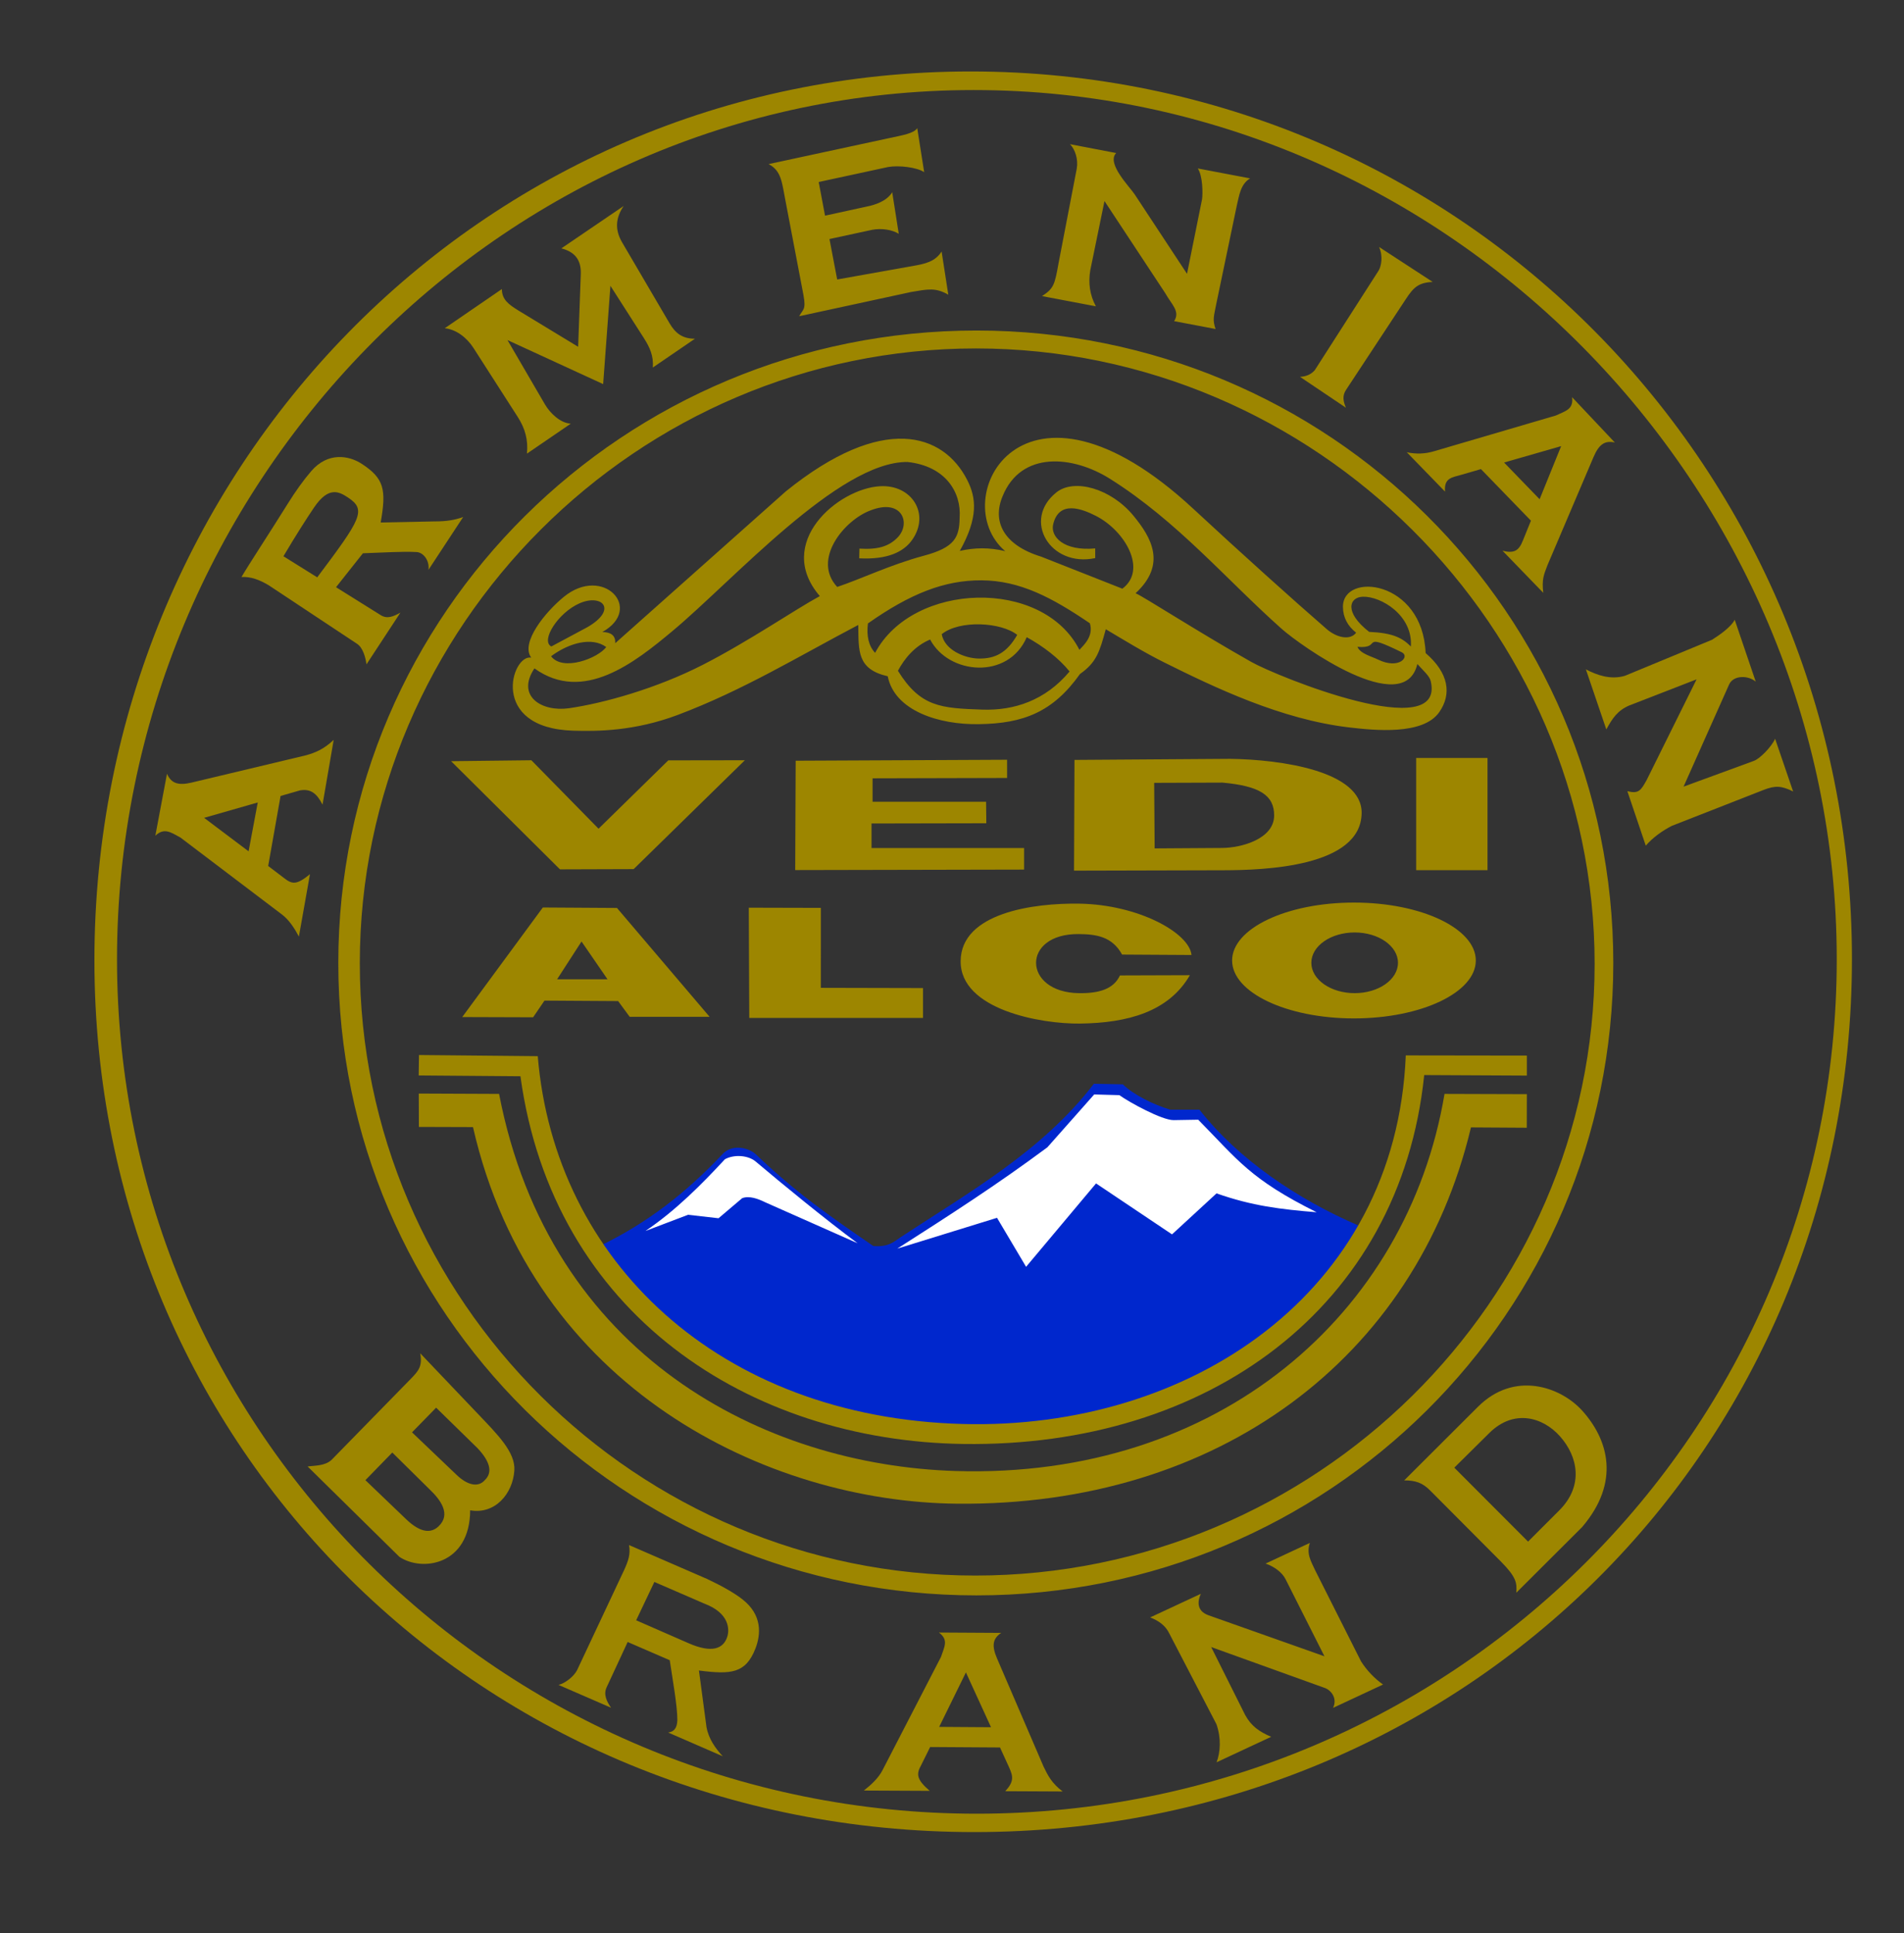 <?xml version="1.0" encoding="UTF-8"?> <svg xmlns="http://www.w3.org/2000/svg" xmlns:xlink="http://www.w3.org/1999/xlink" xmlns:xodm="http://www.corel.com/coreldraw/odm/2003" xml:space="preserve" width="292.5mm" height="297mm" version="1.1" style="shape-rendering:geometricPrecision; text-rendering:geometricPrecision; image-rendering:optimizeQuality; fill-rule:evenodd; clip-rule:evenodd" viewBox="0 0 29250 29700" data-name="ÃÂÃÂ¡ÃÂÃÂ»ÃÂÃÂ¾ÃÂÃÂ¹ 1"><rect x="0" y="0" width="29250" height="29700" fill="#333333" stroke="none"/> <defs> <style type="text/css"> .str0 {stroke:#9D8600;stroke-width:20;stroke-miterlimit:22.926} .fil2 {fill:#0027CD} .fil1 {fill:#9D8600} .fil0 {fill:#9D8600} .fil3 {fill:white} </style> </defs> <g id="Слой_x0020_1">  <path class="fil0" d="M28450.35 14731.08c0,-7501.81 -5990.23,-13633.23 -13539.9,-13633.23 -7549.68,0 -13459.92,6151.41 -13459.92,13653.22 0,7501.8 5970.24,13393.24 13519.92,13393.24 7549.67,0 13479.9,-5911.42 13479.9,-13413.23zm-233.53 5.02c0,-7249.24 -5963.5,-13352.84 -13258.99,-13352.84 -7295.49,0 -13160.32,6103.6 -13160.32,13352.84 0,7249.24 5914.15,13125.91 13209.65,13125.91 7295.5,0 13209.66,-5876.67 13209.66,-13125.91z"></path> <path class="fil1" d="M23965.53 22065.17c-268.96,-302.83 -714.49,-419.3 -1084.81,-52.6l-539.19 533.92 1133.08 1135.43 479.72 -479.69c376.77,-376.75 288.39,-824.95 11.2,-1137.06zm339.85 -395.93c-334.02,-369.22 -1043.55,-613.86 -1600.07,-58.6l-1133.44 1130.87c170.94,0.35 278.27,34.3 397.58,154.09l1086.9 1091.44c240.3,242.96 248.42,330.21 237.51,480.33l1009.8 -1007.06c592.24,-690.94 406.47,-1343.67 1.72,-1791.07zm-5857.82 2814.88l-778.27 362.49c122.18,47.72 235.04,119.16 296.73,252.3l721.84 1389.15c75.84,218.38 59.11,432.85 1.78,584.06l838.54 -391.31c-180.31,-78 -305.25,-161.53 -400.73,-337.32l-520.86 -1041.71 1759.68 633.74c78.13,33.68 183.75,150.17 112.73,300.96l767.88 -358.71c-131.08,-92.64 -249.45,-216.47 -337.83,-355.37l-704.58 -1398.65c-64.72,-140.81 -138.28,-254.24 -81.67,-421.56l-680.52 317.65c132.47,44.18 255.88,137.03 306.69,239.15l597.85 1185.12 -1784.1 -631.3c-182.95,-66.95 -165.98,-216.05 -115.16,-328.69zm-3223.11 2049.53l-385.71 -842.07 -410.79 836.79 796.5 5.28zm156.7 -1449.31l-957.03 -5.49c152.66,113.16 82.87,219.66 31.44,375.08l-897.97 1739.42c-63.11,121.91 -171.41,222.52 -286.79,312.64l1011.92 4.84c-206.09,-177.04 -207.71,-258.31 -131.26,-395.32l137.79 -277.79 1073.23 6.83 139.82 305.81c62.37,139.61 77.84,216.79 -59.05,365.98l881.94 4.32c-165.91,-124.68 -226.31,-242.87 -293.37,-381.95l-714.56 -1660.8c-81.28,-189.8 -73.3,-302.65 63.89,-393.57zm-5717.64 -1349.19c24.26,142.35 -9.72,238.54 -75.8,384.86l-722.55 1537.16c-48.42,95.23 -179.84,200.24 -284.39,226.39l807.06 350.81c-68.02,-97.06 -119.86,-203.24 -68.64,-313.62l323.28 -696.5 646.32 279.87c47.62,319.43 117.24,701.9 117,921.72 -4.08,124.31 -54.49,178.52 -141.6,188.91l838.74 364.81c-110.06,-119.22 -215.61,-263.18 -249.61,-448.94l-115.82 -868.44c491.83,63.56 717.3,46.27 866.98,-335.41 85.8,-218.81 107.89,-518.8 -199.19,-758.16 -144.23,-112.41 -343.26,-218.35 -541.12,-312.05l-1200.66 -521.41zm389.16 566.56l-279.75 589.12 805.4 352.22c354.9,155.2 534.45,88.76 594.55,-100.24 34.22,-107.62 37.21,-360.89 -350.97,-507.72l-769.23 -333.38zm-3596.91 -3512.48l877.34 921.24c313.46,329.13 586.65,599.1 568.51,878.9 -23.19,357.89 -298.06,679.32 -678.59,611.69 -3.94,843.77 -741.89,949.86 -1087.93,714.4l-1408.99 -1387.32c97.53,-15.18 263.33,-5.18 366.69,-100.92l1216.41 -1243.98c125.07,-127.9 181.84,-198.05 146.56,-394.01zm244.3 835.28l-370.22 379.19 689.01 657.3c153.45,146.38 324.56,200.57 432.33,73.03 121.75,-118.79 73.29,-288.55 -116.82,-488.85l-634.3 -620.67zm-673.33 689.23l-413.31 424.28 624.11 598.51c239.19,229.38 395.03,208.89 498.25,112.35 200.39,-187.42 28.13,-412.25 -133.05,-566.34l-576 -568.8z"></path> <path class="fil1" d="M18898.1 11657.2l-2391.36 16.46 -7.12 1701.05 2295.18 -5.79c624.6,-1.57 2113.48,-49.49 2123.27,-878.6 7.62,-645.17 -1232.35,-822.05 -2019.97,-833.12zm-117.37 365.22l-1049.81 3.63 7.11 1007.03 1039.02 -6.81c289.33,-1.89 794.5,-136.39 796.84,-497.2 2.05,-315.54 -228.1,-454.86 -793.16,-506.65zm-3309.55 -351.29l-3247.79 14.97 -7.13 1679.69 3515.98 -7.29 0 -330.69 -2343.38 -0.24 -0.01 -377.23 1763.33 -3.49 -3.56 -330.88 -1743.84 0.09 0 -359.69 2066.71 -5.25 -0.31 -279.99zm-7308.09 7.84l-1232.98 14.22 1672.58 1661.82 1131.66 -3.64 1708.5 -1672.57 -1176.15 1.76 -1071.6 1049.89 -1032.01 -1051.48zm13592.64 1688.82l1096.07 0 0 -1724.05 -1096.07 0 0 1724.05z"></path> <path class="fil1" d="M20800.03 13865.29c1033.8,0 1871.85,398.33 1871.85,889.68 0,491.33 -838.05,889.66 -1871.85,889.66 -1033.79,0 -1871.85,-398.33 -1871.85,-889.66 0,-491.35 838.06,-889.68 1871.85,-889.68zm10.69 459.09c367.53,0 665.47,208.71 665.47,466.18 0,257.47 -297.94,466.18 -665.47,466.18 -367.52,0 -665.47,-208.71 -665.47,-466.18 0,-257.47 297.95,-466.18 665.47,-466.18zm-3572.95 339.76c-153.85,-281.52 -403.97,-311.82 -661.93,-315.02 -889.48,-11.03 -868.73,896.41 -0.08,907.76 304.59,3.98 532.18,-60.76 629.21,-272.37l1074.71 -3.56c-326.28,561.21 -952.37,734.03 -1689.9,743.11 -598.18,7.36 -1838.42,-212.15 -1832.02,-960.49 6.31,-738.53 1114.58,-893.18 1825.1,-881.56 905.65,14.81 1687.43,448.32 1721.73,788.57l-1066.82 -6.44zm-4627.86 -717.42l-1106.65 -2.84 7.11 1693.93 2669 0 0 -458.98 -1569.62 -3.65 0.16 -1228.46zm-3131.8 1.15l-1138.78 -7.12 -1238.42 1683.34 1088.95 3.47 174.64 -256.23 1131.31 7.13 177.94 241.98 1227.82 0 -1423.46 -1672.57zm-145.08 1096.15l-399.4 -580.91 -375.32 580.84 774.72 0.07z"></path> <path class="fil2" d="M15032.89 21892.37c-2508.91,26.19 -4525.04,-845.96 -5807.16,-2757.97 702.48,-340.11 1304.12,-798.87 1874.82,-1406.04 66.59,-70.84 153.32,-98.08 238.5,-97.63 107.57,0.57 212.91,45.42 272.54,102.28 615.86,587.17 1127.86,944.45 1805.18,1408.44 239.12,19.29 323.03,-72.77 411.17,-130.65 1056.34,-693.6 2185.76,-1329.4 2976.69,-2362.2l444.96 8.61c161.53,159.49 469.41,312.35 729.41,389.97l448.04 0c597.81,764.19 1509.11,1378.79 2452.85,1783.87 -783.3,1421.3 -2710.48,3083.96 -5847,3061.32z"></path> <path class="fil3" d="M15316.53 18708.09l-1532.01 473.3c801.88,-512.44 1536.86,-984.66 2306.02,-1556.91l718.86 -811.38 386.98 10.62c154.05,111.22 657.09,386.58 834.72,383.57l376.22 -6.39c614.29,623.43 798,912.89 1819.78,1421.69 -551.35,-45.14 -989.75,-96.46 -1538.41,-289.93l-683.58 629.88 -1167.25 -782.91 -1074.72 1281.12 -446.61 -752.66zm-4180.04 -900.08c-354.4,383.26 -752.64,785.57 -1221.01,1102.36 218.27,-83.04 436.53,-166.06 654.8,-249.09l467.97 53.38 363.85 -308.62c111.27,-40.66 243.9,9.77 355.15,64.02l1417.98 628.93c-505.84,-374.97 -1170.96,-921.38 -1565.61,-1255.18 -113.47,-95.98 -327.33,-114.34 -473.13,-35.8z"></path> <path class="fil0" d="M21534.74 10020.18c-667.76,-326.45 -280.75,-50.08 -680.95,-83.24 43.77,105.75 215.9,145.95 315.12,194.86 326.23,159.69 495.4,-48.28 365.83,-111.62zm-13064.83 -88.98l551.6 -295.37c472.98,-271.11 229.1,-518.36 -115.47,-369.01 -334.47,144.97 -605.63,578.41 -436.13,664.38zm843.4 8.91c-218.55,-160.89 -569.77,-65.11 -847.65,141.13 181.91,238.74 718.83,30.79 847.65,-141.13zm12460.69 260.48c90.73,101.75 185.85,181.83 204.8,260.57 236.62,982.95 -2358.94,-68.29 -2756.42,-292.88 -843.51,-476.61 -1661.31,-1008.51 -1777.21,-1054.58 479.52,-443.93 245.65,-853.64 -32.94,-1191.59 -347.23,-421.22 -910.18,-574.01 -1180.62,-360.24 -535.79,423.55 -99.54,1158.8 593.83,1011.75l-0.51 -148.69c-486.22,44.45 -690.24,-182.35 -645.88,-369.76 88.8,-375.13 442.02,-240.02 658.27,-129.18 451.86,231.62 790.27,830.16 404.76,1117.33l-1247.36 -492.15c-584.16,-179.72 -755.1,-545.02 -590.74,-932.37 284.59,-693.11 1073.19,-625.2 1649.71,-262.35 1035.1,651.48 1785.09,1547.09 2634.84,2302.97 288.44,256.58 1882.43,1395.13 2085.47,541.17zm-8574.2 -1623.74l3.18 -148.96c279.59,17.56 451.96,-31.91 587.93,-172.84 206.43,-213.94 69.75,-604.74 -417.03,-414.59 -403.32,149.01 -904.08,754.56 -512.44,1176.15 360.59,-120.43 825.31,-344.49 1330.96,-479.72 476.56,-127.45 546.12,-282.27 549.79,-586.11 27.96,-385.51 -213.58,-791.28 -802.48,-854.09 -1053.76,-7.71 -2673.4,1816.76 -3608.66,2597.07 -581.13,484.84 -1371.13,1113.94 -2120.84,573.71 -284.58,425.69 110.38,672.64 531.62,612.08 528.98,-76.05 1341.95,-302.12 2055.09,-666.92 707.12,-361.74 1418.21,-850.01 1797.57,-1055.46 -703.21,-817.89 279.66,-1652.36 926.15,-1687.98 488.63,-26.92 770.65,426.11 493.55,822.63 -131.18,187.73 -381.57,307.48 -814.39,285.03zm-14.53 1023.58c-932.71,491.02 -1771.26,1003.75 -2767.75,1380.17 -672.63,254.06 -1248.27,254.69 -1610.17,244.05 -1302.19,-38.3 -947.51,-1178.92 -646.39,-1122.14 -168.45,-227.08 212.06,-698.27 502.46,-934.84 601.91,-490.25 1233.28,181.81 589.58,541.61 131.5,1.45 205.96,53.02 198.05,171.82l2621.11 -2332.7c1493.03,-1205.14 2420.68,-892.63 2787.03,-174 139.55,273.74 171.38,578.73 -114.63,1088.58 230.51,-50.94 450.27,-55.65 697.51,3.57 -922.22,-783.88 261.24,-3092.96 2893.34,-647.16 690.15,641.3 1551.82,1416.53 2045.95,1844.66 155.29,134.54 361.81,176.75 452.08,55.15 -128.1,-100.4 -201.52,-232.2 -202.65,-396.28 -3.71,-541.18 1225.6,-416.46 1270.25,709.44 357.5,307.73 403.08,631.83 208.2,909.2 -250.27,356.24 -995.97,277.8 -1378.46,233.5 -1048.49,-121.43 -2077.92,-617.25 -2841.15,-996.56 -308.49,-153.31 -604.61,-335.22 -901.94,-512.15 -97.23,352.7 -143.62,509.14 -396.69,687.65 -415.1,586.17 -874.33,761.74 -1551.61,770.17 -616.85,11.74 -1297.09,-207.18 -1401.53,-735.25 -471.53,-108.92 -447.25,-384.27 -452.59,-788.49zm148.25 -23.36c-23.91,190.38 10.87,346.99 110.33,451.95 577.6,-1089.36 2573.44,-1156.31 3138.75,-46.27 61.67,-68.8 222.65,-207.89 159.78,-408.37 -577.14,-392.13 -1070.13,-656 -1663.94,-659.49 -567.71,-3.33 -1095.99,205.2 -1744.92,662.18zm460.85 727.66c99.9,-187.99 258.33,-381.38 494.65,-480.42 283.38,539.52 1199.82,622.89 1483.98,-35.58 250.17,137.4 493.07,321.7 658.34,526.67 -374.17,446.93 -853.33,602.48 -1340.24,585.77 -639.49,-21.95 -950.52,-40.04 -1296.73,-596.44zm672.56 -562.28c275.26,-222.04 911.93,-185.59 1160.13,10.67 -161.2,279.94 -343.2,367.5 -592.51,363.53 -214.54,-3.41 -523.16,-130.38 -567.62,-374.2zm7207.44 188.81c-134.03,-133.16 -277.56,-208.49 -640.55,-224.2 -388.99,-302.49 -307.78,-533.76 -96.52,-540.16 276.96,-8.38 769.26,284.21 737.07,764.36z"></path> <path class="fil1" d="M26972.55 10472.01l-323.23 -951.4c-58.92,117.2 -254.38,248.42 -349.62,307.91l-1336.5 552.87c-222.97,67.25 -436.08,-13.25 -600.18,-98.35l313.81 922.5c94.47,-172.25 170.99,-290.34 354.91,-369.02l1031.66 -400.44 -762.96 1539.17c-91.51,167.45 -125.49,223.28 -300.31,178.9l282.87 836.89c104.45,-121.83 253.57,-229.07 400.11,-304.11l1407.01 -551c184.33,-72.19 278.21,-65.28 456.7,22.77l-277.11 -809.99c-56.34,127.76 -238.93,311.48 -328.96,340.79l-1077.44 395.12 699.62 -1568.87c66.34,-148.76 298.51,-141.75 409.62,-43.74zm-3320.37 -2802.78l330.7 -815.8 -876.56 251.95 545.86 563.85zm1155.73 -871.2l-656.64 -696.27c23.49,188.59 -101.26,211.14 -249.21,281.2l-1878.41 550.93c-131.78,38.49 -268.21,44.27 -411.74,13.73l587.47 604.79c-18.77,-215.41 109.87,-216.6 262.9,-262.23l288.81 -83.78 767.84 792.06 -123.14 303.89c-61.04,154 -130.12,203.87 -313.23,158.26l625.66 646.29c-24.31,-206.1 8.49,-275.96 62.83,-420.47l708.45 -1663.43c81.23,-189.82 167.92,-261.48 328.41,-224.97zm-2798.4 -2467.01l-823.94 -537.27c63.58,140.39 34.84,292.85 -5.97,362.08l-982.01 1531.57c-58.31,66.53 -134.76,96.93 -226.26,101.76l705.56 474.33c-43.26,-102.09 -58.86,-184.55 4.51,-278.94l916.59 -1391.1c118.06,-180.08 194.57,-252.34 411.52,-262.43zm-4862.15 -1980.08l-709.49 -135.87c78.47,79.95 129.29,233.84 103.46,376.62l-278.76 1448.18c-60.39,338.5 -74.87,390.88 -254.47,508.95l827.41 156.84c-93.55,-172.77 -119.44,-358.44 -85.89,-555.65l217.96 -1061.3 934.82 1417.27c97.04,173.76 232.01,277.02 134.99,427.59l636.68 120.65c-48.46,-143.27 -26.67,-190.16 5.57,-360.6l320.43 -1535.02c36.14,-150.7 55.69,-329.07 204.48,-418.21l-803.59 -152.58c76.85,116.6 77.91,384.31 65.63,472.38l-231.27 1146.11 -804.03 -1220.39c-76.88,-116.7 -439.65,-478.29 -283.93,-634.97zm-3116.52 1733.92c179.88,-31.53 337.55,-65.98 434.37,-221.48l103 663.59c-198.33,-113.91 -316.97,-83.94 -571.61,-41.27l-1719.32 372.27c56.93,-109.14 108.44,-91.69 65.74,-325.37l-273.95 -1436.55c-56,-279.45 -59.04,-471.37 -261.44,-575.13l1849.99 -398.7c205.55,-44.27 382.83,-72.55 433.27,-153.83l106.68 676.06c-112.79,-75.44 -393.5,-107.74 -553.76,-78.81l-1066.7 230.39 97.54 517.14 697.91 -152.6c150,-38.69 277.15,-107.05 333.85,-208.72l100.69 639.71c-101.76,-62.46 -260,-88.77 -409.22,-61.07l-655.12 141.74 118.33 621.04 1169.75 -208.41zm-4140.27 1107.26l-512.93 -801.32 -111.65 1509.74 -1469.75 -676.13 574.09 985.36c80.36,137.9 237.88,290.18 398.35,298.46l-673.84 460.84c21.8,-210.11 -28.01,-387.72 -140.52,-563.07l-680.44 -1060.4c-105.87,-164.95 -271.32,-286.59 -441.47,-303.14l877.7 -601.87c0.19,162.55 105.06,236.06 247.76,325.6l924.05 561.21 40.34 -1112.15c9.37,-224 -91.67,-345.85 -298.22,-399.68l956.74 -651.14c-123.19,183.61 -138.96,362.05 -22.44,560.8l727.16 1240.35c91,155.21 199.7,238.42 390.71,237.97l-647.26 442.47c13.14,-177.13 -44.7,-307.57 -138.38,-453.9zm-6180.8 3671.69c144.2,-7.77 280.44,44.57 418.23,126.99l1358.57 900.34c89.04,59.02 129.39,207.87 143.36,314.72l521.12 -794.32c-104.22,56.44 -199.19,102.71 -302.35,38.24l-686.5 -429.04 413.04 -521.4c322.78,-10.68 604.01,-30.52 823.49,-18.88 108.56,5.76 202.73,133.86 183.59,273.41l532.86 -810.89c-129.29,44.06 -239.43,66.96 -447.36,66.95l-819.5 16.77c89.25,-507.43 52.79,-676.55 -290.28,-901.03 -199.84,-130.75 -521.75,-183.92 -776.01,110.97 -118.91,137.92 -242.73,311.21 -358.5,497.01 -283.4,454.84 -592.04,923.3 -713.76,1130.16zm644.56 -318.75l519.03 324.03c669.89,-892.14 761.49,-1035.16 475.52,-1224.25 -138.32,-91.46 -298.79,-182.5 -525.23,152.81 -112.2,166.12 -270.92,412.43 -469.32,747.41zm-394.64 3782.55l-823.9 235.91 683.21 514.44 140.69 -750.35zm-1394.4 -440.96l-178.94 951.7c137.65,-131.02 242.08,-49.01 386.39,28.29l1559.89 1182.67c109.3,83.06 190.26,209.12 259.27,338.23l170.01 -958.78c-209.72,172.71 -275.32,156.36 -404.48,54.92l-237.49 -180.52 190.32 -1075.45 298.9 -86.16c162.52,-26.99 255.87,43.33 345.8,219.39l171.23 -994.73c-151.25,142.1 -275.04,193.84 -423.54,236.08l-1758.66 419.5c-200.92,47.56 -312.62,15.6 -378.7,-135.14z"></path> <path class="fil0 str0" d="M24774.09 14792.81c0,-5360.1 -4364.68,-9705.32 -9773.45,-9705.32 -5408.77,0 -9793.45,4345.22 -9793.45,9705.32 0,5360.1 4384.68,9705.32 9793.45,9705.32 5408.77,0 9773.45,-4345.22 9773.45,-9705.32zm-266.8 15c0,-5178.37 -4303.49,-9465.13 -9514.68,-9465.13 -5211.18,0 -9475.18,4276.89 -9475.18,9455.25 0,5178.37 4254.13,9415.73 9465.31,9415.73 5211.18,0 9524.55,-4227.49 9524.55,-9405.85z"></path> <path class="fil0" d="M8261.22 16224.82l-1824.43 -17.61 -4.58 313.6 1562.97 12.49c499.13,3652.77 3511.15,5602.77 6806.42,5648.88 3754.79,52.53 6710.57,-2099.68 7077.62,-5667.39l1576.92 7.94 0 -306.92 -1860.03 -2.65c-151.06,3671.21 -3340.61,5755.51 -6808.36,5661.89 -3744.25,-101.09 -6266.3,-2505.88 -6526.53,-5650.23z"></path> <path class="fil0" d="M7667.03 16804.56l-1233.67 -5.26 1.98 512.4 830.96 2.64c919.14,4027.51 4533.23,5757.83 7438.65,5785.49 3987.66,37.96 7043.51,-2216.79 7892.56,-5780.66l857.34 5.28 1.23 -515.92 -1264.71 -3.97c-567.89,3383.88 -3474.59,5916.38 -7508.9,5793.06 -2943.01,-89.96 -6239.53,-1768.18 -7015.44,-5793.06z"></path> </g> </svg> 